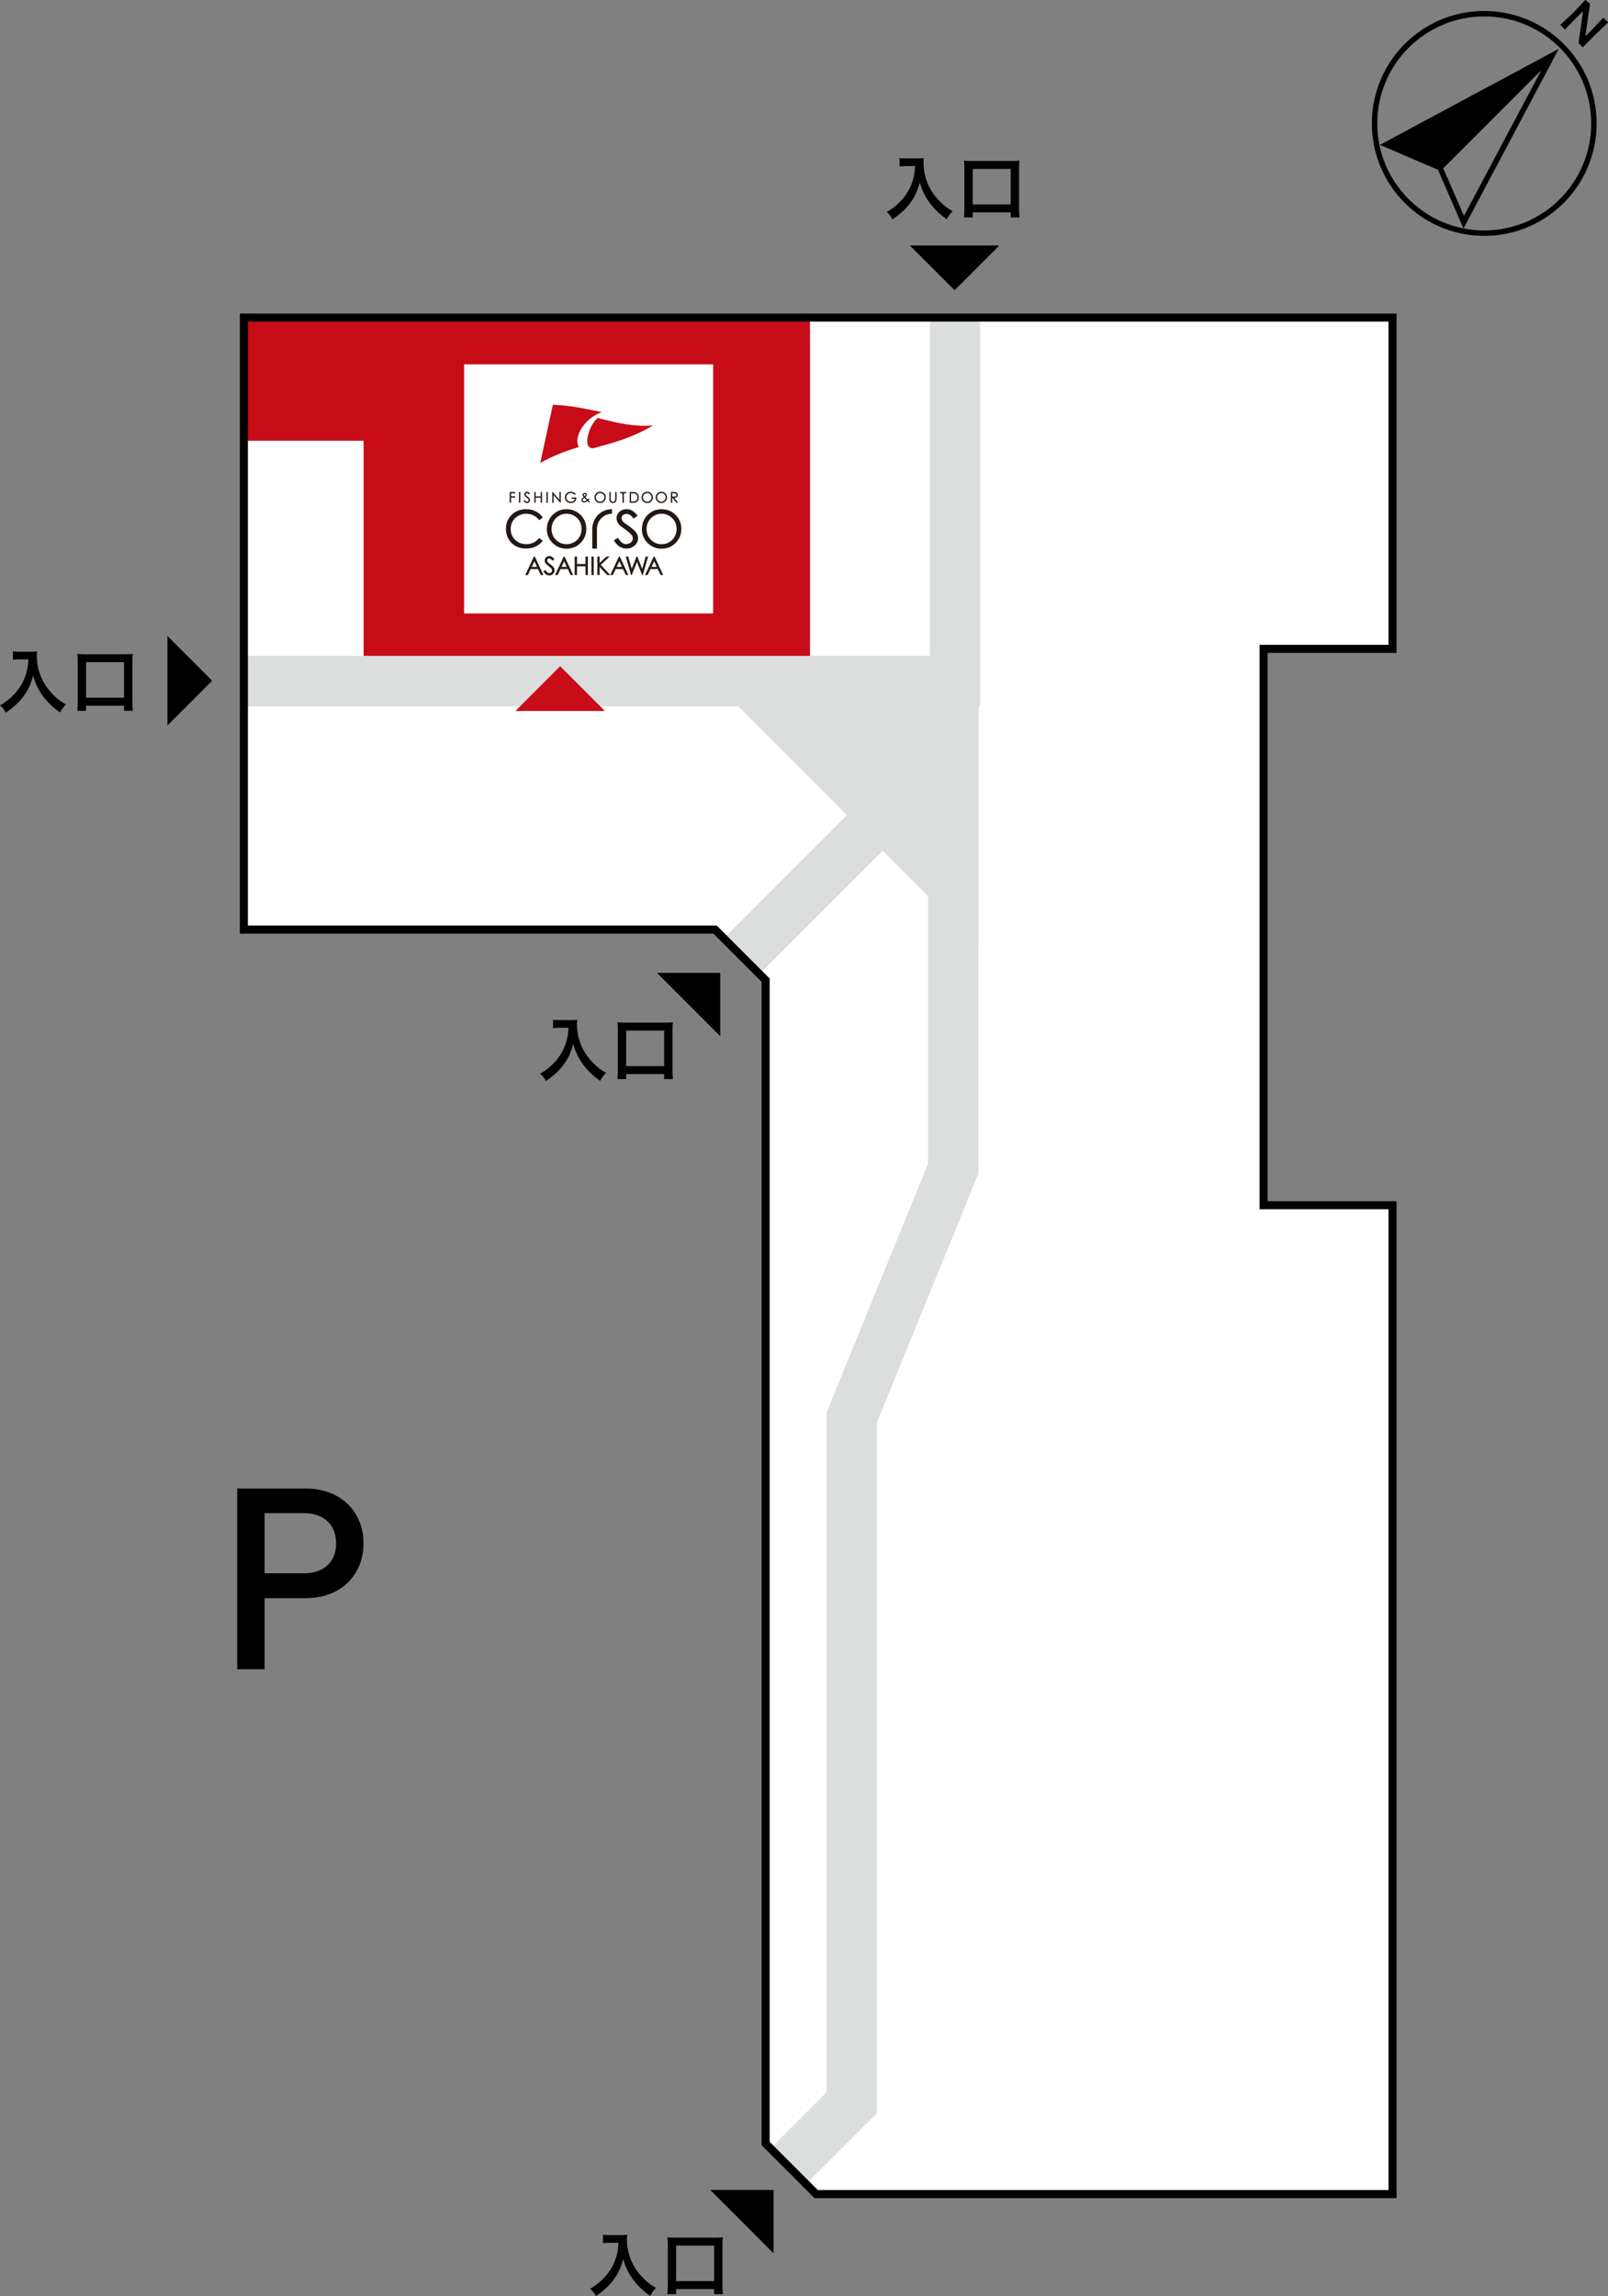 <?xml version="1.0" encoding="UTF-8"?>
<svg id="b" data-name="レイヤー_2" xmlns="http://www.w3.org/2000/svg" xmlns:xlink="http://www.w3.org/1999/xlink" viewBox="0 0 399.132 569.652">
  <rect x="0" y="0" width="399.132" height="569.652" fill="#808080" stroke="none"/>
  <defs>
    <clipPath id="d">
      <polygon points="345.648 78.788 60.536 78.788 60.536 230.632 177.49 230.632 190.039 243.182 190.039 531.812 202.588 544.361 345.648 544.361 345.648 299.025 313.648 299.025 313.648 160.985 345.648 160.985 345.648 78.788" style="fill: none; stroke: #000; stroke-miterlimit: 10; stroke-width: 2px;"/>
    </clipPath>
  </defs>
  <g id="c" data-name="レイヤー_5">
    <g>
      <g>
        <path d="M151.347,556.433c-.489,0-.979.036-1.668.09v-2.085c.544.072.852.09,1.632.09h2.774c.725,0,1.161-.018,1.596-.09-.054.38-.073.761-.073,1.106,0,2.448.635,4.769,1.868,6.873.725,1.215,1.596,2.267,2.774,3.354.888.798,1.396,1.161,2.593,1.868-.671.653-.997,1.088-1.469,1.977-1.759-1.233-3.064-2.502-4.261-4.098-.617-.852-1.016-1.523-1.523-2.575-.435-.961-.598-1.396-.888-2.484-.617,2.23-1.324,3.717-2.484,5.259-1.106,1.469-2.43,2.666-4.316,3.935-.363-.744-.78-1.27-1.433-1.813,1.487-.853,2.339-1.523,3.5-2.738,1.36-1.415,2.43-3.264,2.992-5.15.345-1.197.49-2.104.562-3.518h-2.176Z"/>
        <path d="M165.654,569.18c.072-.617.108-1.233.108-2.194v-9.991c0-.762-.018-1.306-.09-1.922.616.073,1.106.091,1.94.091h9.865c.834,0,1.324-.018,1.94-.091-.073.617-.091,1.106-.091,1.922v9.991c0,.889.036,1.596.109,2.194h-2.176v-1.251h-9.429v1.251h-2.176ZM167.83,565.953h9.429v-8.813h-9.429v8.813Z"/>
      </g>
      <g>
        <path d="M138.941,254.985c-.489,0-.979.036-1.668.09v-2.085c.544.072.852.09,1.632.09h2.774c.725,0,1.161-.018,1.596-.09-.054.38-.073.761-.073,1.106,0,2.448.635,4.769,1.868,6.873.725,1.215,1.596,2.267,2.774,3.354.888.798,1.396,1.161,2.593,1.868-.671.653-.997,1.088-1.469,1.977-1.759-1.233-3.064-2.502-4.261-4.098-.617-.852-1.016-1.523-1.523-2.575-.435-.961-.598-1.396-.888-2.484-.617,2.23-1.324,3.717-2.484,5.259-1.106,1.469-2.43,2.666-4.316,3.935-.363-.744-.78-1.27-1.433-1.813,1.487-.853,2.339-1.523,3.5-2.738,1.36-1.415,2.43-3.264,2.992-5.15.345-1.197.49-2.104.562-3.518h-2.176Z"/>
        <path d="M153.249,267.732c.072-.617.108-1.233.108-2.194v-9.991c0-.762-.018-1.306-.09-1.922.616.073,1.106.091,1.94.091h9.865c.834,0,1.324-.018,1.94-.091-.073.617-.091,1.106-.091,1.922v9.991c0,.889.036,1.596.109,2.194h-2.176v-1.251h-9.429v1.251h-2.176ZM155.424,264.505h9.429v-8.813h-9.429v8.813Z"/>
      </g>
      <g>
        <path d="M4.878,163.591c-.489,0-.979.036-1.668.09v-2.085c.544.072.852.09,1.632.09h2.774c.725,0,1.161-.018,1.596-.09-.054.38-.073.761-.073,1.106,0,2.448.635,4.769,1.868,6.873.725,1.215,1.596,2.267,2.774,3.354.888.798,1.396,1.161,2.593,1.868-.671.653-.997,1.088-1.469,1.977-1.759-1.233-3.064-2.502-4.261-4.098-.617-.852-1.016-1.523-1.523-2.575-.435-.961-.598-1.396-.888-2.484-.617,2.23-1.324,3.717-2.484,5.259-1.106,1.469-2.43,2.666-4.316,3.935-.363-.744-.78-1.27-1.433-1.813,1.487-.853,2.339-1.523,3.5-2.738,1.36-1.415,2.43-3.264,2.992-5.15.345-1.197.49-2.104.562-3.518h-2.176Z"/>
        <path d="M19.186,176.339c.072-.617.108-1.233.108-2.194v-9.991c0-.762-.018-1.306-.09-1.922.616.073,1.106.091,1.94.091h9.865c.834,0,1.324-.018,1.94-.091-.073.617-.091,1.106-.091,1.922v9.991c0,.889.036,1.596.109,2.194h-2.176v-1.251h-9.429v1.251h-2.176ZM21.361,173.111h9.429v-8.813h-9.429v8.813Z"/>
      </g>
      <g>
        <path d="M224.966,41.203c-.489,0-.979.036-1.668.09v-2.085c.544.072.852.09,1.632.09h2.774c.725,0,1.161-.018,1.596-.09-.054.38-.073.761-.073,1.106,0,2.448.635,4.769,1.868,6.873.725,1.215,1.596,2.267,2.774,3.354.888.798,1.396,1.161,2.593,1.868-.671.653-.997,1.088-1.469,1.977-1.759-1.233-3.064-2.502-4.261-4.098-.617-.852-1.016-1.523-1.523-2.575-.435-.961-.598-1.396-.888-2.484-.617,2.23-1.324,3.717-2.484,5.259-1.106,1.469-2.43,2.666-4.316,3.935-.363-.744-.78-1.27-1.433-1.813,1.487-.853,2.339-1.523,3.5-2.738,1.36-1.415,2.43-3.264,2.992-5.15.345-1.197.49-2.104.562-3.518h-2.176Z"/>
        <path d="M239.273,53.95c.072-.617.108-1.233.108-2.194v-9.991c0-.762-.018-1.306-.09-1.922.616.073,1.106.091,1.94.091h9.865c.834,0,1.324-.018,1.94-.091-.073.617-.091,1.106-.091,1.922v9.991c0,.889.036,1.596.109,2.194h-2.176v-1.251h-9.429v1.251h-2.176ZM241.449,50.723h9.429v-8.813h-9.429v8.813Z"/>
      </g>
    </g>
    <g>
      <polygon points="345.648 78.788 60.536 78.788 60.536 230.632 177.49 230.632 190.039 243.182 190.039 531.812 202.588 544.361 345.648 544.361 345.648 299.025 313.648 299.025 313.648 160.985 345.648 160.985 345.648 78.788" style="fill: #fff;"/>
      <g>
        <polygon points="90.256 109.345 90.256 163.813 201.062 163.813 201.062 78.751 60.464 78.751 60.464 109.345 90.256 109.345" style="fill: #c70c18;"/>
        <g>
          <g style="clip-path: url(#d);">
            <polyline points="237.048 74.032 237.048 168.977 55.464 168.977" style="fill: none; stroke: #dcdddd; stroke-miterlimit: 10; stroke-width: 12.514px;"/>
            <polygon points="186.28 169.418 236.607 169.418 236.607 219.745 186.28 169.418" style="fill: #dcdddd; stroke: #dcdddd; stroke-miterlimit: 10; stroke-width: 12.514px;"/>
            <line x1="217.756" y1="203.543" x2="182.754" y2="238.545" style="fill: none; stroke: #dcdddd; stroke-miterlimit: 10; stroke-width: 12.514px;"/>
            <polyline points="236.607 169.418 236.607 289.937 211.444 351.631 211.444 521.652 185.744 547.351" style="fill: none; stroke: #dcdddd; stroke-miterlimit: 10; stroke-width: 12.514px;"/>
          </g>
          <polygon points="345.648 78.788 60.536 78.788 60.536 230.632 177.49 230.632 190.039 243.182 190.039 531.812 202.588 544.361 345.648 544.361 345.648 299.025 313.648 299.025 313.648 160.985 345.648 160.985 345.648 78.788" style="fill: none; stroke: #000; stroke-miterlimit: 10; stroke-width: 2px;"/>
        </g>
      </g>
      <polygon points="127.94 176.4 139.044 165.296 150.147 176.4 127.94 176.4" style="fill: #c70c18;"/>
      <polygon points="176.308 543.345 192.011 543.345 192.011 559.048 176.308 543.345"/>
      <polygon points="163.073 241.376 178.775 241.376 178.775 257.079 163.073 241.376"/>
      <polygon points="41.563 157.787 52.666 168.89 41.563 179.994 41.563 157.787"/>
      <polygon points="248.047 60.9 236.943 72.004 225.839 60.9 248.047 60.9"/>
      <path d="M75.875,396.513h-10.202v17.632h-6.801v-44.837h17.003c8.753,0,14.358,5.793,14.358,13.603s-5.605,13.602-14.358,13.602ZM75.498,375.417h-9.824v14.925h9.824c4.723,0,7.935-2.708,7.935-7.431s-3.212-7.494-7.935-7.494Z"/>
      <rect x="115.205" y="90.397" width="61.805" height="61.805" transform="translate(267.406 -24.808) rotate(90)" style="fill: #fff;"/>
      <g>
        <path d="M137.233,100.432c-.061.278-.122.557-.183.836-.983,4.482-1.966,9.009-2.95,13.593,3.195-1.794,6.39-2.988,9.586-3.967-.107-.174-.191-.368-.253-.581-.197-.686-.165-1.456.096-2.31.276-.9.775-1.793,1.498-2.679.723-.886,1.557-1.618,2.502-2.196.394-.241.786-.445,1.174-.611.235-.101.468-.187.7-.261-4.057-.85-8.114-1.719-12.171-1.824" style="fill: #c70c18;"/>
        <path d="M148.801,103.805c-.141-.036-.283-.073-.426-.109-.41.345-.764.737-1.061,1.174-.132.193-.254.389-.369.589-.331.578-.595,1.185-.79,1.822-.099.323-.179.633-.24.929-.085.414-.132.802-.142,1.163-.001.055-.002.11-.002.164.001.272.033.512.094.719.086.294.232.524.437.688.016.013.032.026.048.037.301.229.533.292,1.136.16l.008.006c.064-.017.128-.035.193-.052,4.634-1.258,9.255-2.5,14.431-5.547-4.813.404-9.043-.647-13.317-1.743" style="fill: #c70c18;"/>
        <path d="M151.849,126.334c-.865,0-1.681.219-2.424.651-.743.432-1.339,1.037-1.769,1.799-.424.75-.641,1.574-.647,2.451h-.001v4.869h1.169v-4.465c.004-.09.005-.179.003-.262,0-.035-.002-.07-.002-.105,0-.707.166-1.357.492-1.932.327-.574.787-1.037,1.368-1.376.581-.339,1.204-.511,1.852-.511.006,0,.012,0,.018,0v-1.118c-.02,0-.039-.001-.059-.001" style="fill: #231815;"/>
        <path d="M134.656,134.25l.073-.093-.897-.681-.071.083c-.829.964-1.873,1.454-3.103,1.454-1.12,0-2.059-.363-2.793-1.078-.733-.715-1.104-1.619-1.104-2.689,0-.708.166-1.354.494-1.92.327-.565.795-1.022,1.392-1.358.597-.336,1.255-.507,1.956-.507.642,0,1.239.13,1.774.386.535.256.999.638,1.381,1.136l.071.092.897-.689-.066-.092c-.445-.617-1.025-1.104-1.722-1.447-.696-.342-1.486-.515-2.347-.515-1.428,0-2.634.469-3.584,1.394-.951.926-1.433,2.083-1.433,3.438,0,1.286.398,2.4,1.183,3.311.936,1.079,2.23,1.627,3.847,1.627.848,0,1.628-.163,2.318-.483.691-.321,1.275-.782,1.737-1.37" style="fill: #231815;"/>
        <path d="M140.647,136.134c1.356,0,2.521-.481,3.464-1.428.943-.947,1.421-2.117,1.421-3.476,0-1.372-.479-2.543-1.424-3.482-.945-.939-2.134-1.415-3.535-1.415-.865,0-1.681.219-2.424.651-.743.432-1.339,1.037-1.769,1.799-.43.761-.648,1.6-.648,2.491,0,1.339.479,2.496,1.424,3.439.945.943,2.119,1.421,3.492,1.421M143.873,129.324c.324.564.488,1.204.488,1.903,0,.704-.164,1.352-.489,1.926-.324.574-.782,1.033-1.36,1.363-.579.331-1.218.499-1.899.499-1.019,0-1.901-.365-2.623-1.085-.722-.72-1.088-1.615-1.088-2.66,0-.707.165-1.357.492-1.932.327-.574.787-1.037,1.368-1.376.581-.339,1.204-.511,1.852-.511.66,0,1.294.172,1.884.511.589.339,1.052.797,1.376,1.361" style="fill: #231815;"/>
        <path d="M164.235,136.134c1.356,0,2.521-.481,3.464-1.428.943-.947,1.421-2.117,1.421-3.476,0-1.372-.479-2.543-1.424-3.482-.945-.939-2.134-1.415-3.535-1.415-.865,0-1.681.219-2.424.651-.743.432-1.339,1.037-1.769,1.799-.43.761-.648,1.6-.648,2.491,0,1.339.479,2.496,1.424,3.439.945.943,2.119,1.421,3.492,1.421M167.461,129.324c.324.564.488,1.204.488,1.903,0,.704-.164,1.352-.489,1.926-.324.574-.782,1.033-1.36,1.363-.579.331-1.218.499-1.899.499-1.019,0-1.901-.365-2.624-1.085-.722-.72-1.088-1.615-1.088-2.66,0-.707.166-1.357.492-1.932.327-.574.787-1.037,1.368-1.376.581-.339,1.204-.511,1.852-.511.66,0,1.294.172,1.883.511.589.339,1.052.797,1.376,1.361" style="fill: #231815;"/>
        <path d="M153.81,135.643c.501.306,1.067.461,1.681.461.8,0,1.489-.256,2.048-.761.561-.506.844-1.112.844-1.8,0-.477-.165-.957-.491-1.427-.322-.463-.917-.994-1.77-1.58-.876-.602-1.163-.82-1.247-.896-.223-.207-.377-.399-.459-.57-.081-.169-.122-.346-.122-.527,0-.295.11-.536.337-.737.228-.203.516-.301.879-.301.281,0,.544.067.782.199.244.136.548.427.903.866l.075.093.994-.701-.072-.092c-.455-.579-.897-.983-1.31-1.202-.418-.221-.873-.333-1.353-.333-.453,0-.878.099-1.265.295-.388.197-.694.47-.908.812-.213.341-.322.725-.322,1.139,0,.521.182,1.012.541,1.457.208.267.714.681,1.546,1.265.796.558,1.349,1.04,1.646,1.431.205.271.309.55.309.828,0,.245-.07.481-.208.701-.138.218-.343.396-.609.527-.268.132-.559.2-.864.2-.713,0-1.357-.485-1.915-1.44l-.062-.107-1.044.583.058.098c.415.705.878,1.216,1.375,1.52" style="fill: #231815;"/>
        <polygon points="126.849 123.462 127.891 123.462 127.891 123.132 126.849 123.132 126.849 122.393 127.891 122.393 127.891 122.063 126.514 122.063 126.514 124.737 126.849 124.737 126.849 123.462" style="fill: #231815;"/>
        <rect x="128.81" y="122.063" width=".335" height="2.674" style="fill: #231815;"/>
        <path d="M131,124.418c-.071.038-.147.057-.228.057-.188,0-.358-.138-.506-.409l-.019-.035-.286.171.018.032c.111.202.234.349.367.437.134.088.285.132.449.132.214,0,.399-.074.549-.219.15-.146.226-.32.226-.518,0-.137-.044-.276-.132-.411-.086-.133-.244-.285-.472-.453-.187-.139-.299-.225-.331-.256-.059-.059-.099-.113-.121-.162-.021-.048-.032-.098-.032-.149,0-.083.029-.151.088-.207.06-.057.135-.085.231-.085.074,0,.143.019.206.056.064.039.145.121.239.247l.022.03.272-.206-.022-.03c-.122-.166-.239-.282-.35-.345-.112-.064-.234-.096-.362-.096-.121,0-.235.029-.339.085-.104.057-.186.136-.243.234-.057.098-.086.209-.086.328,0,.15.049.292.145.42.056.076.19.195.412.363.211.159.358.297.437.408.054.077.082.156.082.234,0,.07-.018.136-.055.198-.036.062-.09.112-.16.149" style="fill: #231815;"/>
        <polygon points="132.955 123.483 134.202 123.483 134.202 124.737 134.538 124.737 134.538 122.063 134.202 122.063 134.202 123.153 132.955 123.153 132.955 122.063 132.62 122.063 132.62 124.737 132.955 124.737 132.955 123.483" style="fill: #231815;"/>
        <rect x="135.636" y="122.063" width=".335" height="2.674" style="fill: #231815;"/>
        <polygon points="137.416 122.833 139.075 124.737 139.189 124.737 139.189 122.063 138.857 122.063 138.857 123.992 137.183 122.063 137.072 122.063 137.072 124.737 137.416 124.737 137.416 122.833" style="fill: #231815;"/>
        <path d="M141.717,124.803c.404,0,.732-.123.975-.365.242-.242.366-.573.368-.983v-.038s-1.195,0-1.195,0v.326h.821c-.039.21-.142.385-.307.519-.178.144-.398.218-.655.218-.213,0-.411-.049-.59-.146-.178-.097-.319-.232-.42-.401-.101-.17-.152-.351-.152-.538,0-.183.049-.359.147-.524.097-.165.236-.297.414-.393.177-.097.367-.146.564-.146.158,0,.322.036.49.107.167.072.324.178.464.316l.026.026.257-.243-.029-.027c-.187-.178-.383-.309-.581-.39-.198-.081-.412-.122-.636-.122-.277,0-.529.062-.749.184-.22.122-.396.294-.523.511-.127.217-.191.454-.191.706,0,.339.112.641.332.899.286.335.68.504,1.169.504" style="fill: #231815;"/>
        <path d="M144.958,124.669c.139,0,.273-.025.398-.074.119-.046.273-.145.459-.292l.298.307h.414l-.048-.056c-.06-.069-.13-.144-.21-.224-.087-.087-.16-.158-.219-.214.083-.061.169-.132.258-.211l.026-.023-.205-.217-.025.023c-.066.06-.155.133-.268.216l-.21-.214-.329-.345c.151-.131.251-.236.305-.324.058-.093.088-.184.088-.268,0-.08-.023-.157-.069-.229-.046-.071-.112-.128-.198-.17-.085-.041-.18-.062-.282-.062-.162,0-.3.048-.409.142-.097.083-.146.188-.146.315,0,.072.02.147.058.225.036.072.111.177.229.322-.213.171-.358.316-.43.431-.077.122-.115.246-.115.368,0,.163.059.302.174.411.115.109.268.164.456.164M145.331,122.889c-.051.075-.126.153-.224.231-.083-.095-.148-.184-.195-.265-.018-.032-.028-.065-.028-.102,0-.044.021-.082.065-.116.045-.035.107-.053.181-.053.079,0,.143.018.189.052.044.033.065.069.065.112,0,.04-.018.087-.054.141M145.07,123.522c.071.081.135.151.193.212l.342.352c-.146.115-.279.198-.393.247-.075.032-.152.048-.23.048-.102,0-.185-.031-.254-.094-.069-.062-.102-.131-.102-.211,0-.068.029-.144.086-.226.056-.081.177-.192.357-.329" style="fill: #231815;"/>
        <path d="M148.959,124.803c.39,0,.724-.138.994-.409.271-.271.408-.605.408-.995,0-.393-.137-.728-.409-.996-.271-.269-.612-.405-1.015-.405-.248,0-.483.063-.696.186-.213.124-.384.297-.508.515-.124.218-.186.458-.186.713,0,.383.138.714.409.984.271.27.608.407,1.002.407M149.879,122.858c.092.16.139.342.139.54,0,.2-.047.384-.139.547-.092.163-.222.293-.387.387-.165.094-.347.142-.541.142-.29,0-.542-.104-.747-.308-.206-.204-.31-.458-.31-.755,0-.201.048-.385.14-.549.093-.163.224-.294.39-.391.166-.096.343-.145.528-.145.188,0,.368.049.537.145.168.097.3.227.392.386" style="fill: #231815;"/>
        <path d="M153.046,122.063h-.335v1.606c0,.201-.008.334-.025.396-.023.086-.06.161-.109.221-.049.06-.111.107-.184.141-.075.035-.15.051-.232.051-.092,0-.186-.022-.278-.066-.091-.043-.159-.097-.202-.16-.043-.063-.072-.144-.084-.241-.005-.031-.011-.115-.011-.342v-1.606h-.335v1.606c0,.27.016.453.05.559.053.173.159.313.315.418.155.104.343.157.56.157.2,0,.375-.056.517-.167.142-.11.238-.242.285-.392.046-.146.069-.339.069-.574v-1.606Z" style="fill: #231815;"/>
        <polygon points="154.51 124.737 154.85 124.737 154.85 122.393 155.43 122.393 155.43 122.063 153.931 122.063 153.931 122.393 154.51 122.393 154.51 124.737" style="fill: #231815;"/>
        <path d="M157.945,124.592c.185-.097.337-.249.453-.453.115-.203.174-.44.174-.706,0-.307-.074-.576-.219-.799-.146-.224-.351-.384-.61-.474-.179-.064-.468-.096-.859-.096h-.576v2.674h.864c.329,0,.589-.049.773-.145M156.778,122.393c.368,0,.635.024.793.072.207.063.371.181.487.351.116.17.175.379.175.621,0,.23-.055.427-.161.585-.107.157-.255.268-.441.328-.135.043-.383.065-.736.065h-.262v-2.023h.146Z" style="fill: #231815;"/>
        <path d="M160.657,124.803c.389,0,.724-.138.995-.409.271-.271.408-.605.408-.995,0-.393-.137-.728-.409-.996-.271-.269-.612-.405-1.014-.405-.248,0-.483.063-.696.186-.213.124-.384.297-.508.515-.123.218-.186.458-.186.713,0,.383.138.714.409.984.271.27.608.407,1.002.407M161.576,122.858c.093.16.139.342.139.54,0,.2-.047.384-.139.547-.092.163-.222.293-.387.387-.165.094-.347.142-.541.142-.29,0-.542-.104-.748-.308-.206-.204-.31-.458-.31-.755,0-.201.048-.385.141-.549.093-.163.224-.294.389-.391.166-.096.343-.145.528-.145.188,0,.369.049.537.145.168.097.3.227.392.386" style="fill: #231815;"/>
        <path d="M164.163,124.803c.389,0,.724-.138.994-.409.271-.271.408-.606.408-.995,0-.392-.137-.728-.409-.996-.271-.269-.612-.405-1.015-.405-.248,0-.482.063-.696.186-.214.124-.384.297-.508.515-.124.218-.186.458-.186.713,0,.383.138.715.409.984.271.27.609.407,1.002.407M165.082,122.858c.092.16.139.342.139.54,0,.2-.047.384-.139.547-.092.163-.223.293-.388.387-.165.094-.347.142-.541.142-.29,0-.542-.104-.748-.308-.205-.204-.31-.458-.31-.755,0-.201.047-.385.14-.549.093-.163.224-.294.389-.391.166-.096.343-.145.528-.145.188,0,.368.049.537.145.168.096.3.226.392.386" style="fill: #231815;"/>
        <path d="M166.866,123.531h.091l.934,1.206h.417l-.936-1.208c.187-.007.339-.035.452-.086.13-.058.232-.144.303-.258.07-.113.105-.245.105-.393,0-.178-.051-.33-.153-.453-.101-.122-.235-.203-.397-.24-.106-.024-.301-.036-.595-.036h-.555v2.674h.335v-1.206ZM167.887,122.792c0,.083-.02.156-.063.223-.042.065-.101.113-.176.143-.079.031-.203.047-.371.047l-.41-.003v-.808h.421c.173,0,.297.014.368.043.07.028.126.073.169.139.043.065.064.136.064.217" style="fill: #231815;"/>
        <path d="M132.698,138.151l2.067,4.433h-.479l-.697-1.458h-1.91l-.69,1.458h-.494l2.094-4.433h.108ZM132.642,139.093l-.76,1.604h1.516l-.756-1.604Z" style="fill: #231815;"/>
        <path d="M132.698,138.151l2.067,4.433h-.479l-.697-1.458h-1.91l-.69,1.458h-.494l2.094-4.433h.108ZM132.642,139.093l-.76,1.604h1.516l-.756-1.604Z" style="fill: none; stroke: #231815; stroke-miterlimit: 10; stroke-width: .137px;"/>
        <path d="M134.994,141.758l.377-.226c.265.488.571.732.919.732.149,0,.288-.035.419-.104.131-.069.23-.162.298-.279.068-.117.102-.24.102-.371,0-.149-.05-.294-.151-.437-.139-.197-.392-.434-.759-.711-.37-.279-.6-.481-.69-.606-.157-.209-.235-.435-.235-.678,0-.193.046-.369.139-.527.092-.159.223-.284.39-.375.168-.091.35-.137.547-.137.209,0,.404.052.586.155.182.103.374.294.577.571l-.362.274c-.167-.221-.309-.366-.426-.437-.117-.07-.246-.106-.384-.106-.179,0-.325.054-.439.163-.113.108-.17.242-.17.401,0,.096.02.19.06.28.04.09.114.189.22.295.058.056.249.204.573.443.384.283.647.535.789.756.143.221.214.443.214.666,0,.321-.122.601-.366.838-.244.237-.541.356-.89.356-.269,0-.513-.072-.732-.216-.219-.144-.421-.384-.606-.722" style="fill: #231815;"/>
        <path d="M134.994,141.758l.377-.226c.265.488.571.732.919.732.149,0,.288-.035.419-.104.131-.069.23-.162.298-.279.068-.117.102-.24.102-.371,0-.149-.05-.294-.151-.437-.139-.197-.392-.434-.759-.711-.37-.279-.6-.481-.69-.606-.157-.209-.235-.435-.235-.678,0-.193.046-.369.139-.527.092-.159.223-.284.39-.375.168-.091.35-.137.547-.137.209,0,.404.052.586.155.182.103.374.294.577.571l-.362.274c-.167-.221-.309-.366-.426-.437-.117-.07-.246-.106-.384-.106-.179,0-.325.054-.439.163-.113.108-.17.242-.17.401,0,.096.02.19.06.28.04.09.114.189.22.295.058.056.249.204.573.443.384.283.647.535.789.756.143.221.214.443.214.666,0,.321-.122.601-.366.838-.244.237-.541.356-.89.356-.269,0-.513-.072-.732-.216-.219-.144-.421-.384-.606-.722Z" style="fill: none; stroke: #231815; stroke-miterlimit: 10; stroke-width: .137px;"/>
        <path d="M140.09,138.151l2.067,4.433h-.479l-.697-1.458h-1.91l-.69,1.458h-.494l2.094-4.433h.108ZM140.034,139.093l-.76,1.604h1.516l-.756-1.604Z" style="fill: #231815;"/>
        <path d="M140.09,138.151l2.067,4.433h-.479l-.697-1.458h-1.91l-.69,1.458h-.494l2.094-4.433h.108ZM140.034,139.093l-.76,1.604h1.516l-.756-1.604Z" style="fill: none; stroke: #231815; stroke-miterlimit: 10; stroke-width: .137px;"/>
        <polygon points="142.715 138.151 143.158 138.151 143.158 140.01 145.415 140.01 145.415 138.151 145.858 138.151 145.858 142.584 145.415 142.584 145.415 140.444 143.158 140.444 143.158 142.584 142.715 142.584 142.715 138.151" style="fill: #231815;"/>
        <polygon points="142.715 138.151 143.158 138.151 143.158 140.01 145.415 140.01 145.415 138.151 145.858 138.151 145.858 142.584 145.415 142.584 145.415 140.444 143.158 140.444 143.158 142.584 142.715 142.584 142.715 138.151" style="fill: none; stroke: #231815; stroke-miterlimit: 10; stroke-width: .137px;"/>
        <rect x="146.873" y="138.151" width=".443" height="4.433" style="fill: #231815;"/>
        <rect x="146.873" y="138.151" width=".443" height="4.433" style="fill: none; stroke: #231815; stroke-miterlimit: 10; stroke-width: .137px;"/>
        <polygon points="148.332 138.151 148.784 138.151 148.784 139.814 150.556 138.151 151.151 138.151 149.022 140.14 151.316 142.584 150.727 142.584 148.784 140.519 148.784 142.584 148.332 142.584 148.332 138.151" style="fill: #231815;"/>
        <polygon points="148.332 138.151 148.784 138.151 148.784 139.814 150.556 138.151 151.151 138.151 149.022 140.14 151.316 142.584 150.727 142.584 148.784 140.519 148.784 142.584 148.332 142.584 148.332 138.151" style="fill: none; stroke: #231815; stroke-miterlimit: 10; stroke-width: .137px;"/>
        <path d="M153.789,138.151l2.067,4.433h-.479l-.697-1.458h-1.91l-.69,1.458h-.494l2.094-4.433h.108ZM153.733,139.093l-.76,1.604h1.516l-.756-1.604Z" style="fill: #231815;"/>
        <path d="M153.789,138.151l2.067,4.433h-.479l-.697-1.458h-1.91l-.69,1.458h-.494l2.094-4.433h.108ZM153.733,139.093l-.76,1.604h1.516l-.756-1.604Z" style="fill: none; stroke: #231815; stroke-miterlimit: 10; stroke-width: .137px;"/>
        <polygon points="155.429 138.151 155.884 138.151 156.79 141.345 158.06 138.151 158.152 138.151 159.408 141.345 160.329 138.151 160.781 138.151 159.507 142.584 159.425 142.584 158.109 139.23 156.769 142.584 156.686 142.584 155.429 138.151" style="fill: #231815;"/>
        <polygon points="155.429 138.151 155.884 138.151 156.79 141.345 158.06 138.151 158.152 138.151 159.408 141.345 160.329 138.151 160.781 138.151 159.507 142.584 159.425 142.584 158.109 139.23 156.769 142.584 156.686 142.584 155.429 138.151" style="fill: none; stroke: #231815; stroke-miterlimit: 10; stroke-width: .137px;"/>
        <path d="M162.427,138.151l2.067,4.433h-.479l-.697-1.458h-1.91l-.69,1.458h-.494l2.094-4.433h.108ZM162.371,139.093l-.76,1.604h1.516l-.756-1.604Z" style="fill: #231815;"/>
        <path d="M162.427,138.151l2.067,4.433h-.479l-.697-1.458h-1.91l-.69,1.458h-.494l2.094-4.433h.108ZM162.371,139.093l-.76,1.604h1.516l-.756-1.604Z" style="fill: none; stroke: #231815; stroke-miterlimit: 10; stroke-width: .137px;"/>
      </g>
    </g>
    <g>
      <g>
        <polygon points="385.277 13.762 357.436 41.602 344.072 35.875 385.277 13.762"/>
        <g>
          <circle cx="368.413" cy="30.625" r="27.223" style="fill: none; stroke: #000; stroke-miterlimit: 10; stroke-width: 1.35px;"/>
          <polygon points="385.277 13.762 344.072 35.875 357.436 41.602 363.322 55.125 385.277 13.762" style="fill: none; stroke: #000; stroke-miterlimit: 10; stroke-width: 1.35px;"/>
          <line x1="385.277" y1="13.762" x2="357.436" y2="41.602" style="fill: none; stroke: #000; stroke-miterlimit: 10; stroke-width: 1.35px;"/>
        </g>
      </g>
      <path d="M399.082,5.641c-.343.343-.872.848-1.587,1.516-.716.668-1.246,1.175-1.592,1.52-.325.325-.809.815-1.451,1.469-.642.655-1.126,1.144-1.451,1.469-.098.098-.185.11-.259.036-.045-.045-.107-.116-.188-.214-.081-.098-.143-.17-.188-.215-.048-.048-.125-.116-.232-.206-.107-.09-.185-.158-.233-.206-.054-.054-.069-.167-.045-.34.223-1.512.541-3.782.952-6.811.059-.465.088-.729.085-.792-.03-.03-.106.016-.228.139-.459.459-1.141,1.156-2.046,2.091-.905.935-1.587,1.632-2.046,2.091-.098.098-.177.118-.237.058-.051-.051-.124-.133-.219-.246-.095-.113-.169-.195-.219-.246-.054-.054-.138-.129-.253-.226-.115-.097-.199-.172-.253-.226-.074-.074-.082-.141-.022-.201.328-.328.838-.806,1.53-1.435.692-.629,1.203-1.109,1.534-1.44.361-.361.997-1.024,1.909-1.99.238-.25.59-.632,1.055-1.145l.054-.062c.042-.048.101-.036.179.036.197.191.355.337.474.438.045.039.136.106.273.201.116.081.203.149.259.206.027.027.03.116.009.268-.257,1.628-.608,4.078-1.055,7.352-.015.14-.024.265-.027.376.146-.104.443-.38.89-.827.388-.388.955-.983,1.702-1.787.747-.803,1.312-1.398,1.697-1.782.098-.098.177-.118.237-.058.054.054.13.139.23.257.1.118.177.203.23.257.057.057.146.137.268.241.122.104.212.185.268.241.063.063.061.127-.004.192Z"/>
    </g>
  </g>
</svg>
